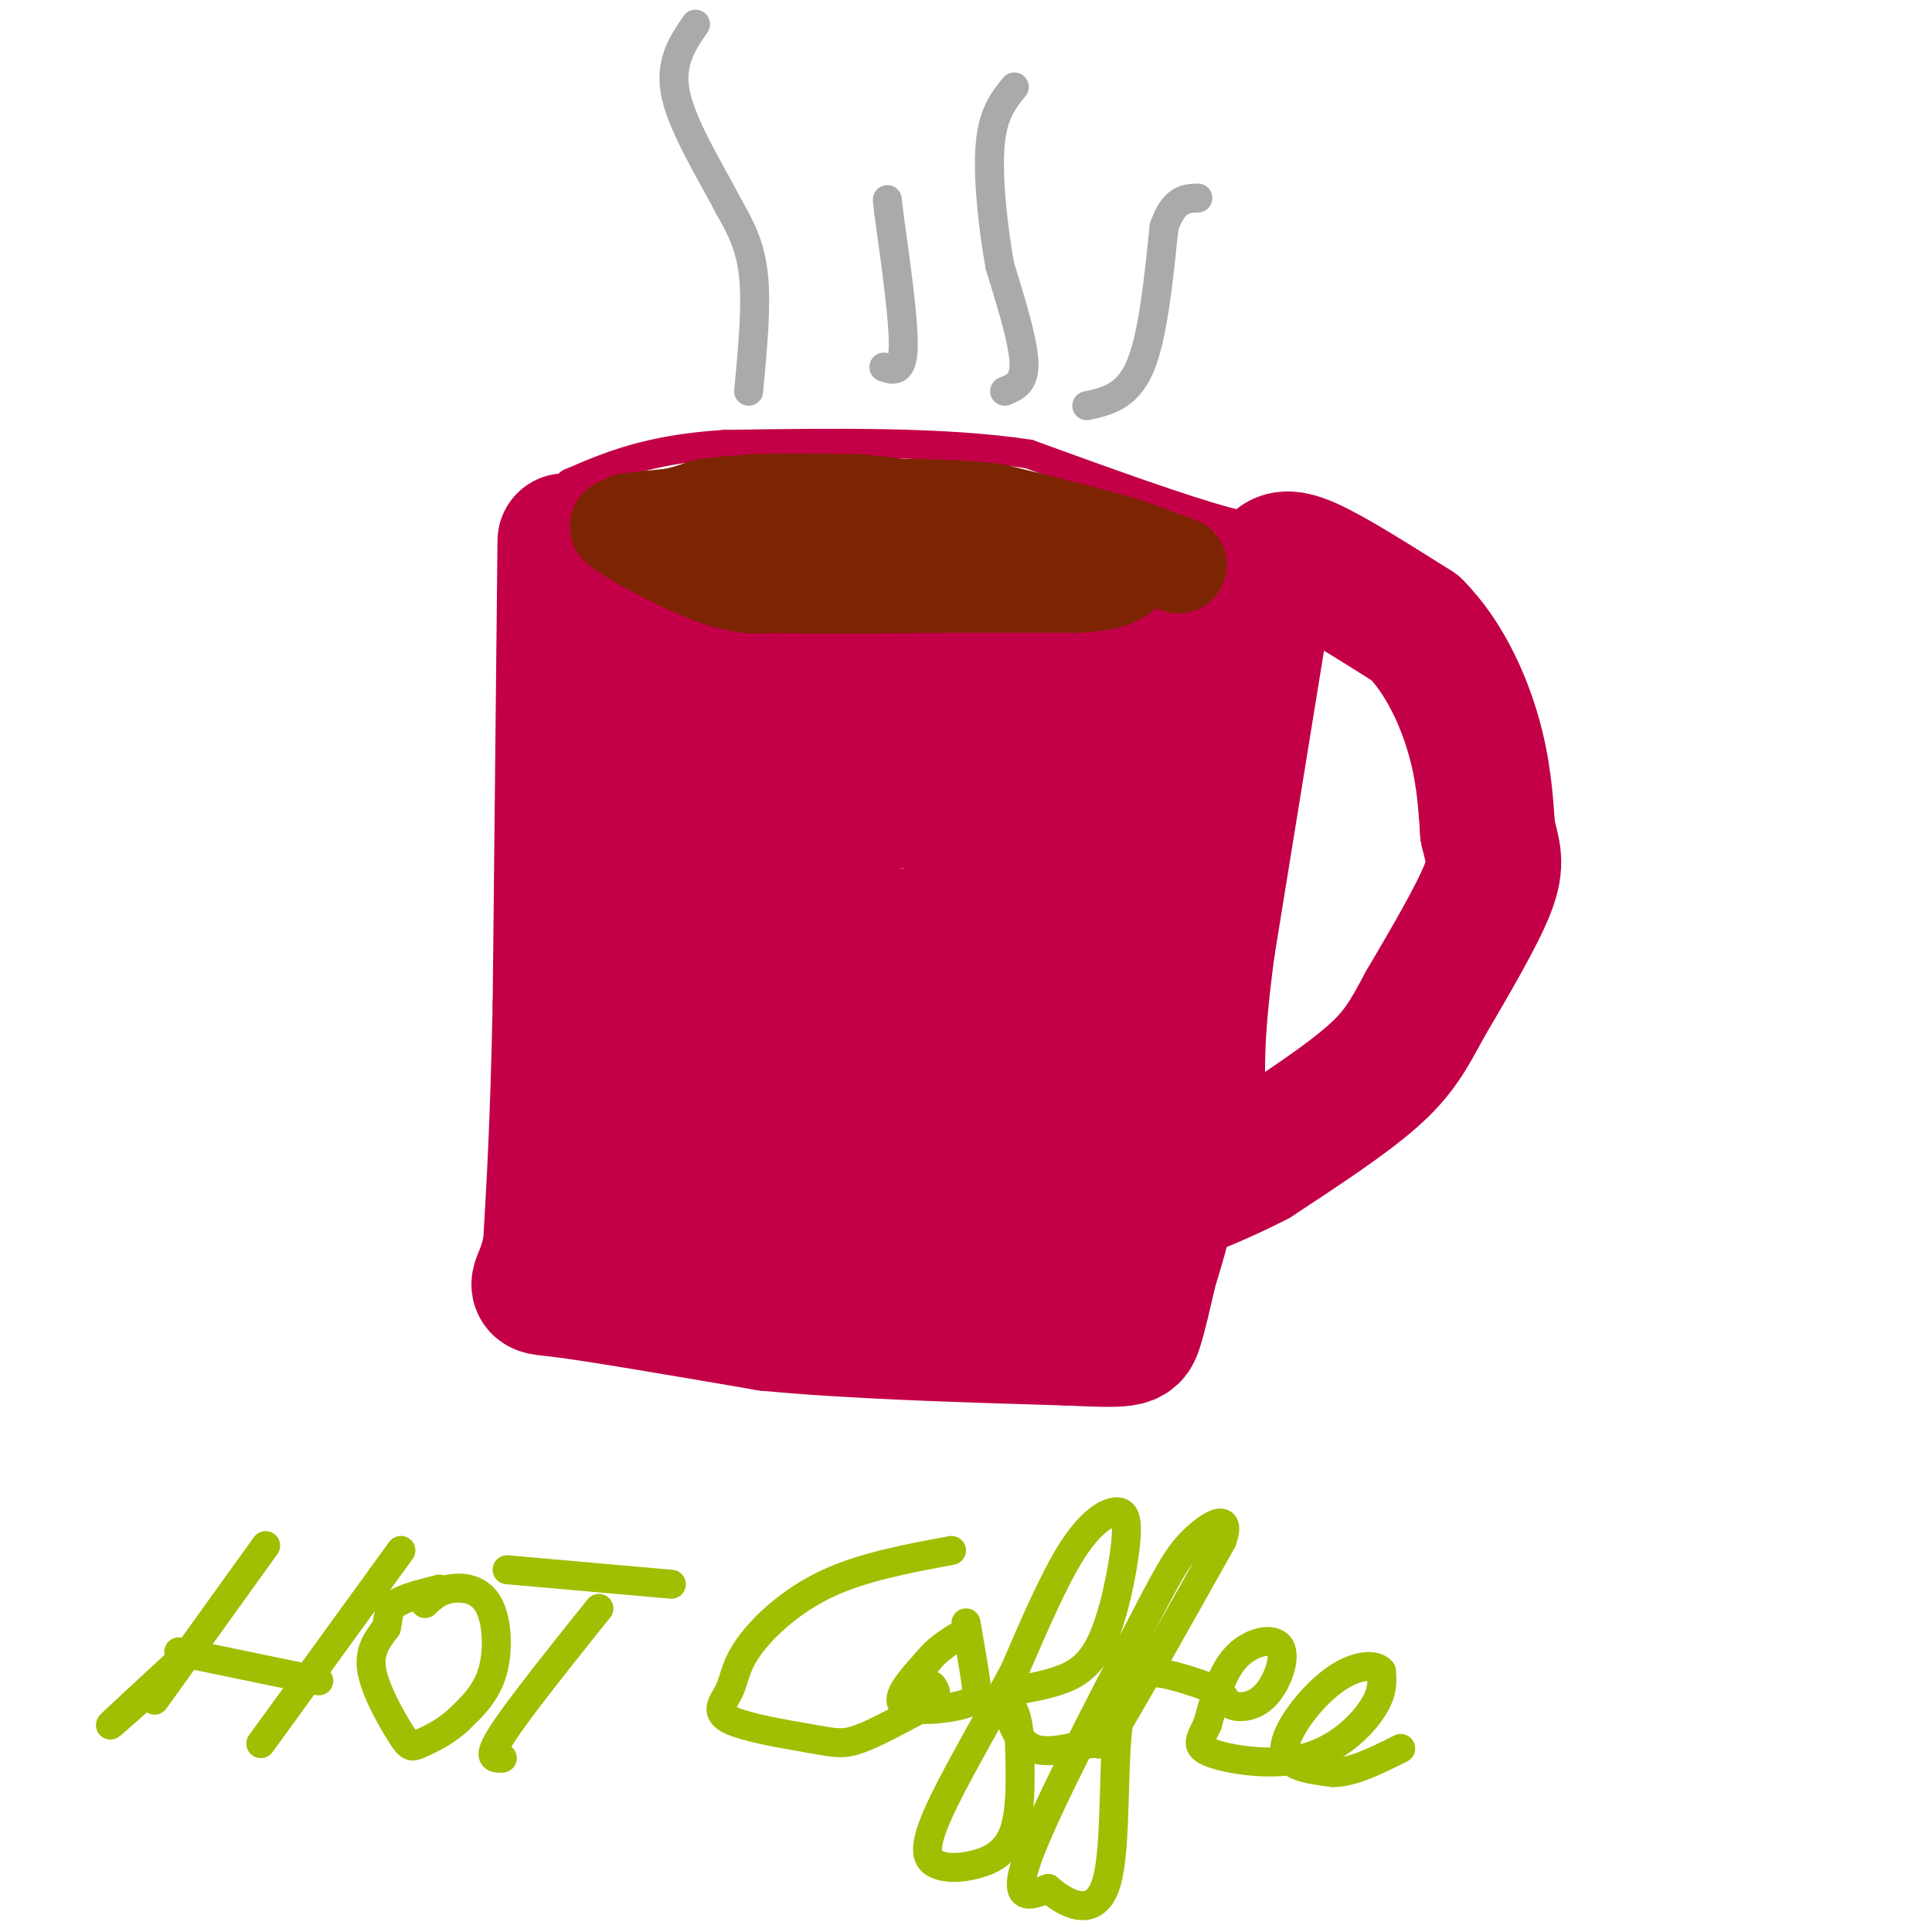 <svg viewBox='0 0 400 400' version='1.1' xmlns='http://www.w3.org/2000/svg' xmlns:xlink='http://www.w3.org/1999/xlink'><g fill='none' stroke='#C30047' stroke-width='6' stroke-linecap='round' stroke-linejoin='round'><path d='M266,108c-1.583,1.167 -3.167,2.333 -12,0c-8.833,-2.333 -24.917,-8.167 -41,-14'/><path d='M213,94c-17.333,-2.667 -40.167,-2.333 -63,-2'/><path d='M150,92c-15.833,1.000 -23.917,4.500 -32,8'/><path d='M118,100c-0.833,4.333 13.083,11.167 27,18'/><path d='M145,118c5.622,4.133 6.178,5.467 13,6c6.822,0.533 19.911,0.267 33,0'/><path d='M191,124c13.667,-1.167 31.333,-4.083 49,-7'/><path d='M240,117c11.667,-1.833 16.333,-2.917 21,-4'/></g>
<g fill='none' stroke='#C30047' stroke-width='28' stroke-linecap='round' stroke-linejoin='round'><path d='M262,122c0.000,0.000 -12.000,74.000 -12,74'/><path d='M250,196c-2.333,17.500 -2.167,24.250 -2,31'/><path d='M117,112c0.000,0.000 -1.000,96.000 -1,96'/><path d='M116,208c-0.500,24.333 -1.250,37.167 -2,50'/><path d='M114,258c-1.778,9.467 -5.222,8.133 2,9c7.222,0.867 25.111,3.933 43,7'/><path d='M159,274c17.500,1.667 39.750,2.333 62,3'/><path d='M221,277c12.622,0.556 13.178,0.444 14,-2c0.822,-2.444 1.911,-7.222 3,-12'/><path d='M238,263c1.622,-5.422 4.178,-12.978 5,-23c0.822,-10.022 -0.089,-22.511 -1,-35'/><path d='M242,205c-2.167,-14.333 -7.083,-32.667 -12,-51'/><path d='M230,154c-0.333,-13.000 4.833,-20.000 10,-27'/><path d='M240,127c-1.378,-2.200 -9.822,5.800 -17,9c-7.178,3.200 -13.089,1.600 -19,0'/><path d='M204,136c-12.333,-0.500 -33.667,-1.750 -55,-3'/><path d='M149,133c-11.222,-4.022 -11.778,-12.578 -13,-5c-1.222,7.578 -3.111,31.289 -5,55'/><path d='M131,183c-0.417,22.500 1.042,51.250 2,52c0.958,0.750 1.417,-26.500 3,-43c1.583,-16.500 4.292,-22.250 7,-28'/><path d='M143,164c0.022,-5.911 -3.422,-6.689 2,-7c5.422,-0.311 19.711,-0.156 34,0'/><path d='M179,157c8.877,-0.168 14.070,-0.588 18,1c3.930,1.588 6.598,5.183 9,7c2.402,1.817 4.537,1.855 6,6c1.463,4.145 2.254,12.395 0,17c-2.254,4.605 -7.553,5.564 -12,6c-4.447,0.436 -8.044,0.348 -12,0c-3.956,-0.348 -8.273,-0.957 -12,-4c-3.727,-3.043 -6.863,-8.522 -10,-14'/><path d='M166,176c1.099,-4.086 8.848,-7.302 14,-9c5.152,-1.698 7.707,-1.878 13,0c5.293,1.878 13.324,5.815 17,10c3.676,4.185 2.996,8.616 2,11c-0.996,2.384 -2.306,2.719 -3,-3c-0.694,-5.719 -0.770,-17.491 0,-24c0.770,-6.509 2.385,-7.754 4,-9'/><path d='M213,152c2.297,1.957 6.038,11.348 9,19c2.962,7.652 5.145,13.564 5,29c-0.145,15.436 -2.616,40.395 -4,51c-1.384,10.605 -1.680,6.855 -7,7c-5.320,0.145 -15.663,4.184 -24,3c-8.337,-1.184 -14.669,-7.592 -21,-14'/><path d='M171,247c-6.286,-4.167 -11.500,-7.583 -14,-20c-2.500,-12.417 -2.286,-33.833 -5,-31c-2.714,2.833 -8.357,29.917 -14,57'/><path d='M138,253c-4.929,9.607 -10.250,5.125 2,5c12.250,-0.125 42.071,4.107 52,-3c9.929,-7.107 -0.036,-25.554 -10,-44'/><path d='M182,211c-0.307,-8.591 3.926,-8.070 -4,-8c-7.926,0.070 -28.011,-0.311 -32,-5c-3.989,-4.689 8.118,-13.685 13,-18c4.882,-4.315 2.538,-3.947 5,1c2.462,4.947 9.731,14.474 17,24'/><path d='M181,205c5.581,12.977 11.034,33.419 15,40c3.966,6.581 6.444,-0.700 9,-5c2.556,-4.300 5.188,-5.619 3,-10c-2.188,-4.381 -9.197,-11.823 -12,-16c-2.803,-4.177 -1.402,-5.088 0,-6'/><path d='M196,208c-0.630,1.876 -2.205,9.566 -6,15c-3.795,5.434 -9.811,8.611 -13,11c-3.189,2.389 -3.551,3.989 -8,1c-4.449,-2.989 -12.985,-10.568 -12,-14c0.985,-3.432 11.493,-2.716 22,-2'/><path d='M179,219c9.600,-1.733 22.600,-5.067 29,-8c6.400,-2.933 6.200,-5.467 6,-8'/><path d='M264,117c1.083,-1.083 2.167,-2.167 7,0c4.833,2.167 13.417,7.583 22,13'/><path d='M293,130c5.956,6.022 9.844,14.578 12,22c2.156,7.422 2.578,13.711 3,20'/><path d='M308,172c1.044,4.711 2.156,6.489 0,12c-2.156,5.511 -7.578,14.756 -13,24'/><path d='M295,208c-3.400,6.311 -5.400,10.089 -11,15c-5.600,4.911 -14.800,10.956 -24,17'/><path d='M260,240c-9.833,5.167 -22.417,9.583 -35,14'/><path d='M225,254c-8.500,1.833 -12.250,-0.583 -16,-3'/></g>
<g fill='none' stroke='#7D2502' stroke-width='20' stroke-linecap='round' stroke-linejoin='round'><path d='M244,117c0.000,0.000 -11.000,-4.000 -11,-4'/><path d='M233,113c-4.333,-1.333 -9.667,-2.667 -15,-4'/><path d='M218,109c-4.500,-1.167 -8.250,-2.083 -12,-3'/><path d='M206,106c-4.667,-0.667 -10.333,-0.833 -16,-1'/><path d='M190,105c-7.167,0.000 -17.083,0.500 -27,1'/><path d='M163,106c-9.000,0.667 -18.000,1.833 -27,3'/><path d='M136,109c-5.833,0.500 -6.917,0.250 -8,0'/><path d='M128,109c2.400,2.133 12.400,7.467 19,10c6.600,2.533 9.800,2.267 13,2'/><path d='M160,121c7.833,0.333 20.917,0.167 34,0'/><path d='M194,121c10.500,0.000 19.750,0.000 29,0'/><path d='M223,121c6.333,-0.333 7.667,-1.167 9,-2'/><path d='M128,109c0.000,0.000 2.000,-1.000 2,-1'/><path d='M130,108c1.833,-0.333 5.417,-0.667 9,-1'/><path d='M139,107c2.667,-0.500 4.833,-1.250 7,-2'/><path d='M146,105c3.000,-0.500 7.000,-0.750 11,-1'/><path d='M157,104c5.167,-0.167 12.583,-0.083 20,0'/><path d='M177,104c7.000,0.500 14.500,1.750 22,3'/><path d='M199,107c5.667,0.667 8.833,0.833 12,1'/></g>
<g fill='none' stroke='#AAAAAA' stroke-width='6' stroke-linecap='round' stroke-linejoin='round'><path d='M208,81c2.083,-0.833 4.167,-1.667 4,-6c-0.167,-4.333 -2.583,-12.167 -5,-20'/><path d='M207,55c-1.444,-8.133 -2.556,-18.467 -2,-25c0.556,-6.533 2.778,-9.267 5,-12'/><path d='M183,76c1.917,0.667 3.833,1.333 4,-4c0.167,-5.333 -1.417,-16.667 -3,-28'/><path d='M184,44c-0.500,-4.667 -0.250,-2.333 0,0'/><path d='M155,81c0.833,-8.833 1.667,-17.667 1,-24c-0.667,-6.333 -2.833,-10.167 -5,-14'/><path d='M151,43c-3.400,-6.622 -9.400,-16.178 -11,-23c-1.600,-6.822 1.200,-10.911 4,-15'/><path d='M225,84c4.167,-0.917 8.333,-1.833 11,-8c2.667,-6.167 3.833,-17.583 5,-29'/><path d='M241,47c2.000,-5.833 4.500,-5.917 7,-6'/></g>
<g fill='none' stroke='#A1BE02' stroke-width='6' stroke-linecap='round' stroke-linejoin='round'><path d='M55,320c0.000,0.000 -23.000,32.000 -23,32'/><path d='M37,342c0.000,0.000 29.000,6.000 29,6'/><path d='M83,321c0.000,0.000 -29.000,40.000 -29,40'/><path d='M88,332c1.280,-1.250 2.560,-2.500 5,-3c2.440,-0.500 6.042,-0.250 8,3c1.958,3.250 2.274,9.500 1,14c-1.274,4.500 -4.137,7.250 -7,10'/><path d='M95,356c-2.758,2.622 -6.152,4.177 -8,5c-1.848,0.823 -2.152,0.914 -4,-2c-1.848,-2.914 -5.242,-8.833 -6,-13c-0.758,-4.167 1.121,-6.584 3,-9'/><path d='M80,337c0.511,-2.378 0.289,-3.822 2,-5c1.711,-1.178 5.356,-2.089 9,-3'/><path d='M124,333c-8.333,10.417 -16.667,20.833 -20,26c-3.333,5.167 -1.667,5.083 0,5'/><path d='M105,325c0.000,0.000 34.000,3.000 34,3'/><path d='M197,321c-9.265,1.719 -18.531,3.437 -26,7c-7.469,3.563 -13.142,8.970 -16,13c-2.858,4.030 -2.901,6.682 -4,9c-1.099,2.318 -3.253,4.302 0,6c3.253,1.698 11.914,3.111 17,4c5.086,0.889 6.596,1.254 10,0c3.404,-1.254 8.702,-4.127 14,-7'/><path d='M192,353c2.500,-1.833 1.750,-2.917 1,-4'/><path d='M200,336c0.798,4.560 1.595,9.119 2,12c0.405,2.881 0.417,4.083 -3,5c-3.417,0.917 -10.262,1.548 -12,0c-1.738,-1.548 1.631,-5.274 5,-9'/><path d='M192,344c1.833,-2.333 3.917,-3.667 6,-5'/><path d='M210,350c2.938,-0.483 5.877,-0.966 9,-2c3.123,-1.034 6.431,-2.620 9,-8c2.569,-5.380 4.400,-14.556 5,-20c0.600,-5.444 -0.031,-7.158 -2,-7c-1.969,0.158 -5.277,2.188 -9,8c-3.723,5.812 -7.862,15.406 -12,25'/><path d='M210,346c-5.384,10.068 -12.843,22.739 -16,30c-3.157,7.261 -2.011,9.111 0,10c2.011,0.889 4.888,0.816 8,0c3.112,-0.816 6.461,-2.376 8,-7c1.539,-4.624 1.270,-12.312 1,-20'/><path d='M211,359c-0.415,-4.738 -1.951,-6.585 -2,-5c-0.049,1.585 1.389,6.600 5,8c3.611,1.400 9.395,-0.815 12,-1c2.605,-0.185 2.030,1.662 6,-5c3.970,-6.662 12.485,-21.831 21,-37'/><path d='M253,319c2.254,-6.241 -2.612,-3.343 -6,0c-3.388,3.343 -5.297,7.131 -12,20c-6.703,12.869 -18.201,34.820 -22,45c-3.799,10.180 0.100,8.590 4,7'/><path d='M217,391c3.301,2.917 9.555,6.710 12,-1c2.445,-7.710 1.081,-26.922 3,-36c1.919,-9.078 7.120,-8.022 11,-7c3.880,1.022 6.440,2.011 9,3'/><path d='M252,350c1.729,1.106 1.552,2.371 3,3c1.448,0.629 4.522,0.622 7,-2c2.478,-2.622 4.359,-7.860 3,-10c-1.359,-2.140 -5.960,-1.183 -9,2c-3.040,3.183 -4.520,8.591 -6,14'/><path d='M250,357c-1.636,3.330 -2.727,4.656 1,6c3.727,1.344 12.273,2.708 19,1c6.727,-1.708 11.636,-6.488 14,-10c2.364,-3.512 2.182,-5.756 2,-8'/><path d='M286,346c-1.238,-1.560 -5.333,-1.458 -10,2c-4.667,3.458 -9.905,10.274 -10,14c-0.095,3.726 4.952,4.363 10,5'/><path d='M276,367c4.000,0.000 9.000,-2.500 14,-5'/><path d='M37,344c-6.500,6.000 -13.000,12.000 -14,13c-1.000,1.000 3.500,-3.000 8,-7'/></g>
</svg>